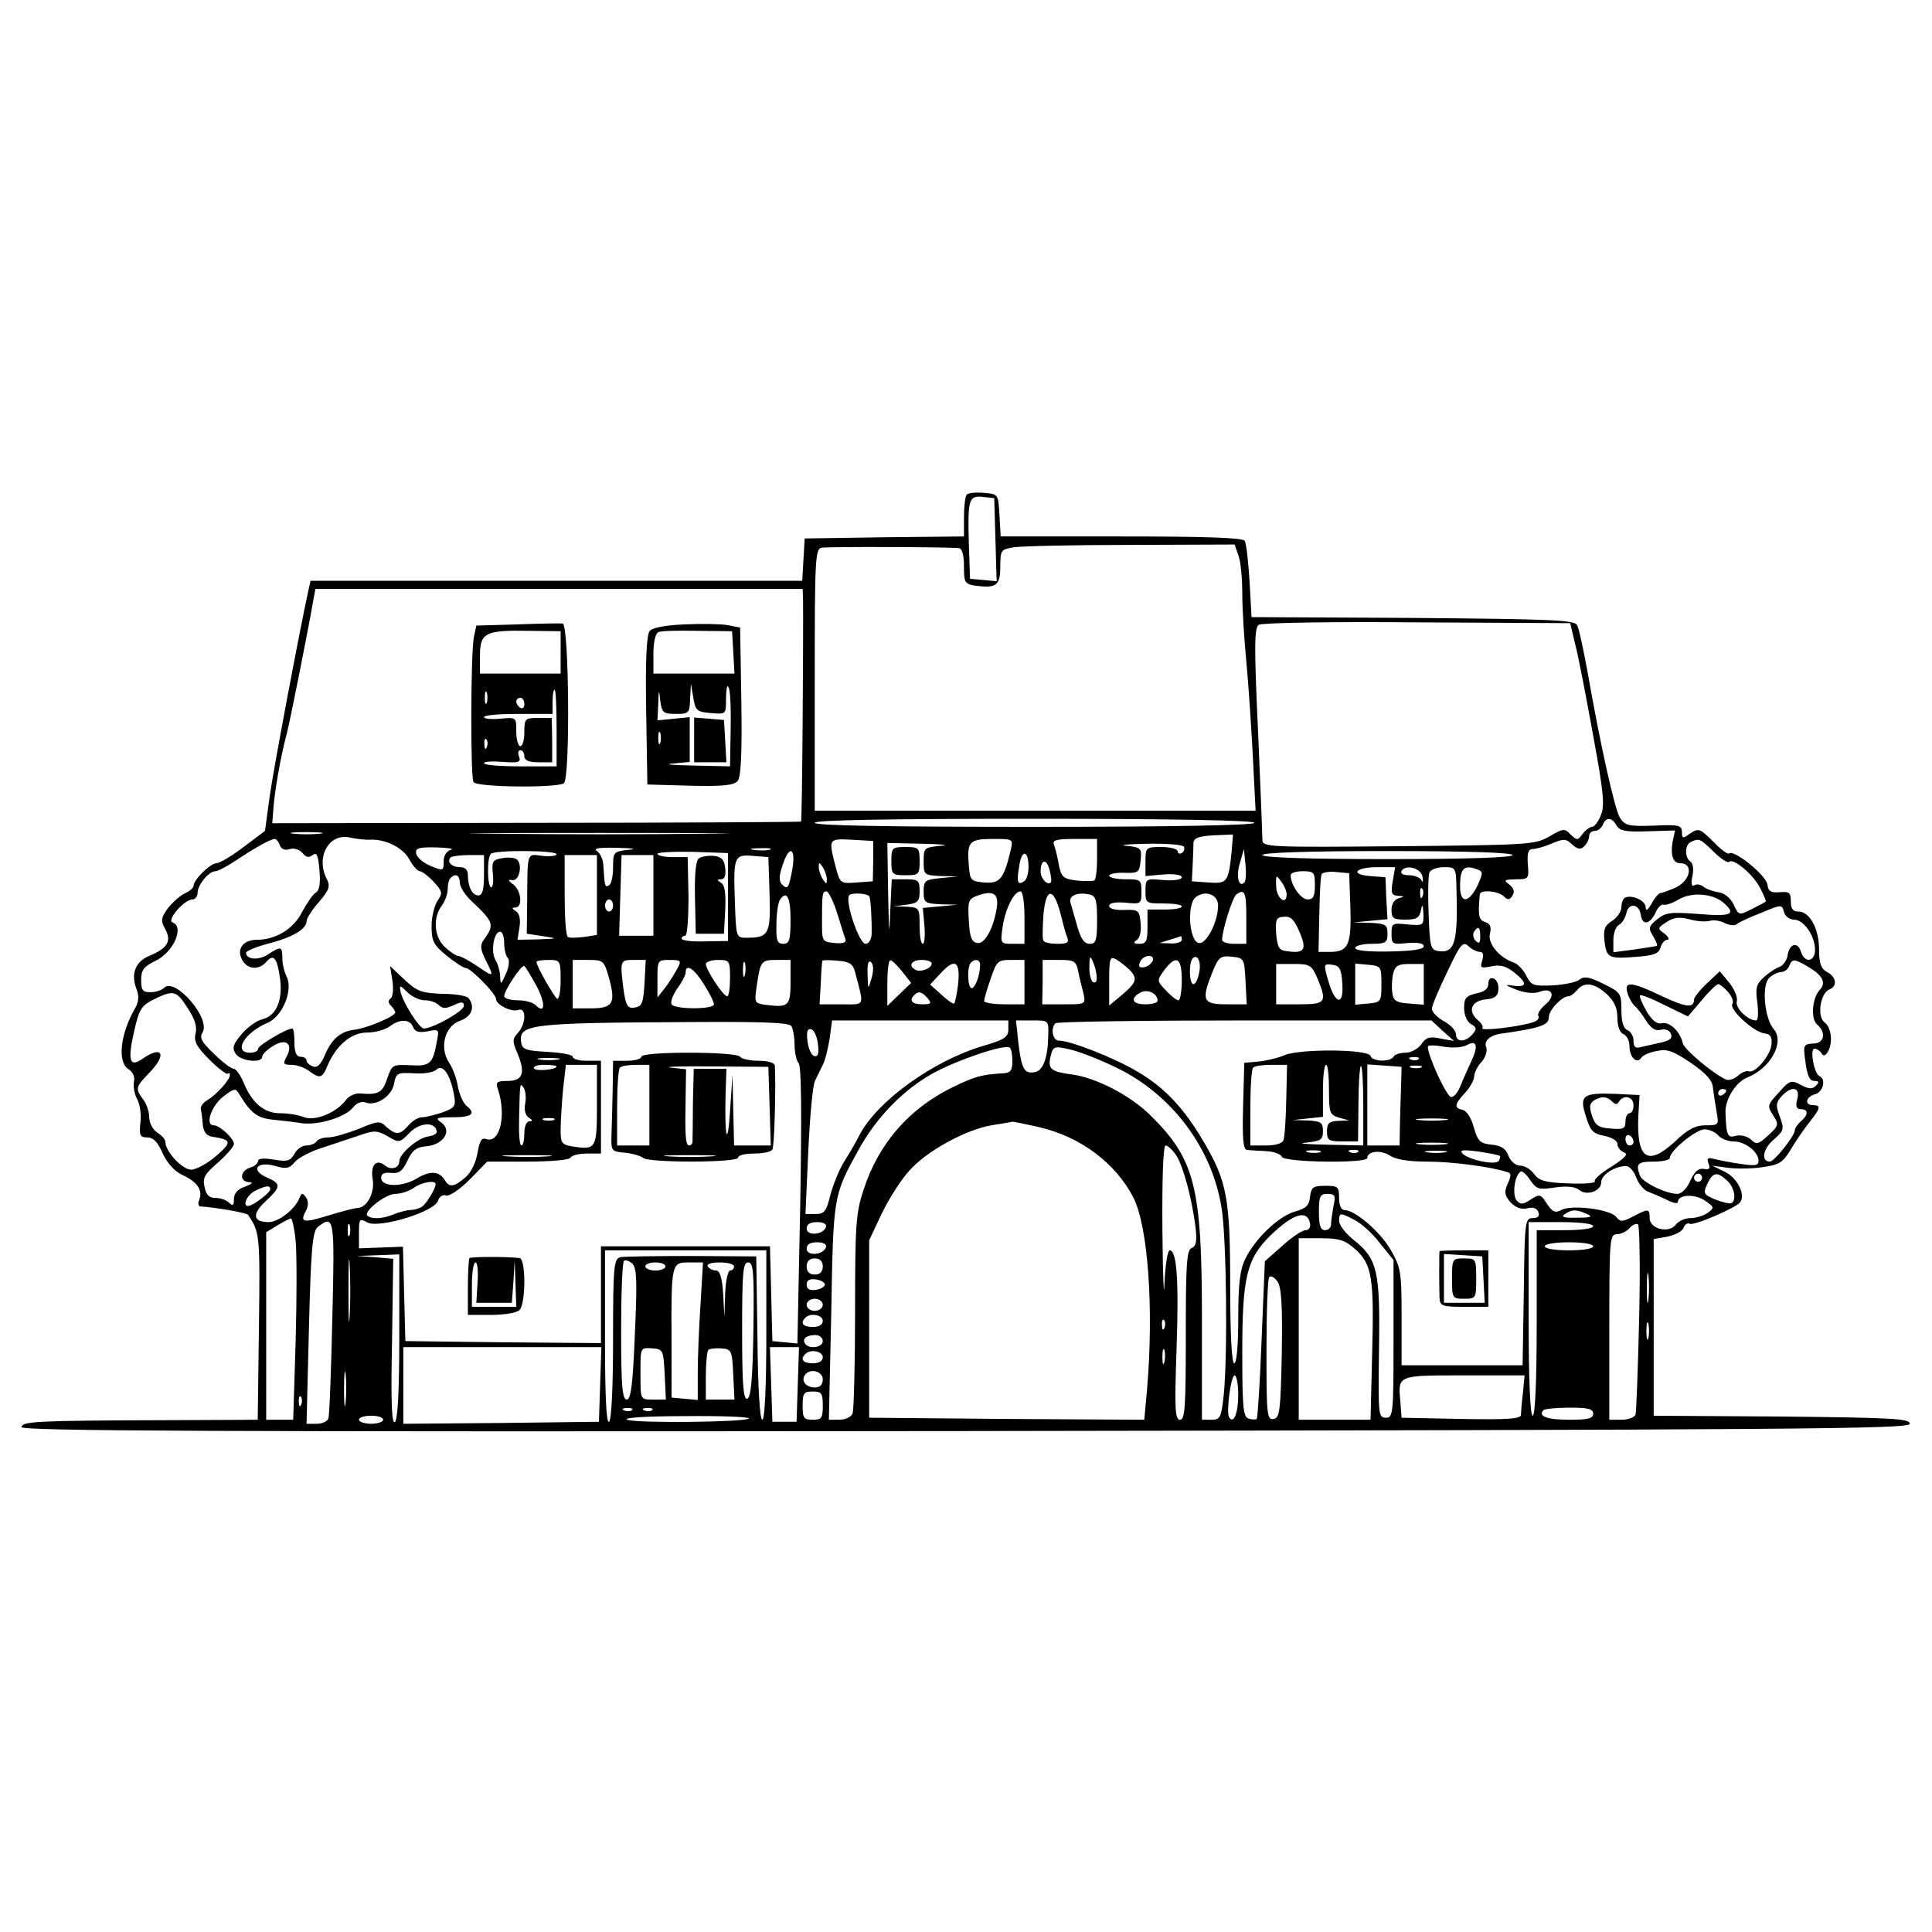 <?xml version="1.0" standalone="no"?>
<!DOCTYPE svg PUBLIC "-//W3C//DTD SVG 20010904//EN"
 "http://www.w3.org/TR/2001/REC-SVG-20010904/DTD/svg10.dtd">
<svg version="1.0" xmlns="http://www.w3.org/2000/svg"
 width="479pt" height="479pt" viewBox="0 0 479 479"
 preserveAspectRatio="xMidYMid meet">

<g transform="translate(0,479) scale(0.1,-0.1)"
fill="#000000" stroke="none">
<path d="M2397 3564 c-4 -4 -7 -29 -7 -55 l0 -49 -197 -2 -198 -3 -3 -52 -3
-53 -609 0 -610 0 -5 -22 c-22 -100 -86 -440 -96 -510 l-12 -88 -53 -40 c-29
-22 -59 -40 -67 -40 -15 0 -57 -41 -57 -56 0 -5 -10 -14 -22 -19 -12 -6 -30
-22 -42 -37 -17 -24 -18 -31 -6 -52 16 -30 5 -47 -40 -66 -34 -14 -46 -44 -32
-81 7 -17 6 -31 -1 -45 -39 -66 -47 -138 -18 -155 11 -8 16 -19 13 -31 -2 -11
1 -30 8 -43 7 -13 11 -39 8 -59 -3 -31 -1 -36 17 -36 15 0 26 -11 38 -39 12
-25 29 -45 51 -55 36 -17 49 -37 40 -61 -4 -8 -2 -15 2 -16 44 -3 115 -16 119
-21 29 -43 30 -48 27 -277 l-3 -231 -217 -1 c-337 -1 -365 -3 -369 -17 -4 -10
456 -12 2339 -10 2075 3 2343 5 2343 18 0 13 -43 15 -317 18 l-318 2 0 219 0
219 34 6 c19 4 37 13 40 22 3 8 10 13 15 10 10 -6 117 40 126 54 13 20 -9 61
-39 75 l-31 15 37 -5 c21 -3 59 -3 86 1 44 6 52 11 73 46 13 22 34 52 47 68
26 33 27 40 7 40 -22 0 -18 21 5 27 20 5 28 38 11 45 -13 5 -25 68 -12 68 5 0
13 -5 17 -11 4 -8 9 -7 15 2 14 22 10 61 -7 74 -20 14 -11 73 12 82 20 8 17
31 -6 43 -15 8 -20 21 -20 56 0 51 -23 94 -51 94 -14 0 -19 7 -19 25 0 22 -4
25 -27 23 -22 -2 -29 2 -31 19 -3 23 -84 88 -95 77 -3 -3 -21 10 -40 30 -32
32 -36 33 -56 20 -19 -14 -21 -13 -21 3 0 17 -8 19 -70 16 -63 -2 -71 0 -84
20 -13 22 -49 183 -81 367 -10 52 -20 102 -25 110 -6 13 -63 15 -407 18 l-400
2 -5 89 c-3 49 -8 94 -12 100 -5 8 -96 11 -306 11 l-299 0 -3 53 c-3 52 -3 52
-38 55 -20 2 -39 0 -43 -4z m71 -112 l3 -103 -33 3 -33 3 -3 89 c-3 108 0 118
35 114 l28 -3 3 -103z m-90 -21 c7 -1 12 -17 12 -45 0 -40 2 -44 28 -48 52 -7
62 0 62 47 0 41 2 43 33 48 17 3 148 6 290 6 l258 1 9 -26 c6 -14 10 -58 10
-97 0 -40 5 -115 10 -167 5 -52 12 -157 16 -232 l7 -138 -547 0 -546 0 0 324
c0 298 1 325 17 328 15 3 308 2 341 -1z m-387 -128 c1 -75 -2 -547 -5 -550 -1
-1 -297 -3 -656 -3 l-655 -1 3 38 c3 42 18 129 33 184 8 31 51 246 66 332 l5
27 604 0 604 0 1 -27z m1915 -113 c8 -30 27 -131 44 -224 26 -141 29 -174 19
-197 -6 -16 -16 -29 -22 -29 -5 0 -16 -8 -23 -17 -12 -17 -14 -17 -30 -2 -15
16 -19 15 -53 -5 -35 -20 -49 -21 -373 -24 -320 -3 -338 -2 -338 15 0 10 -5
132 -11 272 -10 213 -9 255 2 262 8 5 185 8 393 6 l379 -2 13 -55z m-796 -440
c0 -6 -200 -10 -545 -10 -362 0 -545 3 -545 10 0 7 184 10 545 10 345 0 545
-4 545 -10z m898 -7 c8 -13 23 -16 77 -14 l68 2 -6 -27 c-6 -34 1 -54 18 -54
36 0 26 -46 -14 -62 -14 -6 -30 -12 -34 -12 -5 -1 -15 -12 -22 -26 -10 -17
-14 -20 -15 -9 0 17 -36 32 -52 23 -4 -3 -8 -13 -8 -23 0 -10 -10 -26 -23 -34
-19 -12 -22 -22 -19 -50 5 -42 10 -45 81 -39 42 3 54 8 58 23 3 10 10 19 17
19 6 0 3 7 -7 15 -18 13 -18 14 5 29 18 12 32 13 56 7 17 -5 40 -7 51 -4 10 3
28 0 38 -6 11 -5 24 -7 29 -2 5 4 32 17 61 28 50 21 51 21 56 2 3 -11 14 -19
25 -19 24 0 52 -40 52 -75 0 -30 -26 -34 -35 -4 -8 25 -29 20 -33 -10 -2 -12
-11 -25 -20 -28 -9 -3 -27 -15 -39 -26 -19 -17 -21 -27 -16 -63 3 -24 2 -44
-3 -44 -21 0 -52 31 -48 47 3 10 -6 31 -19 47 l-23 28 -32 -30 c-18 -17 -32
-35 -32 -40 0 -22 -19 -20 -79 8 -77 37 -95 38 -86 8 4 -13 12 -27 19 -33 6
-5 19 -22 28 -37 12 -18 23 -25 36 -21 12 3 22 -2 25 -11 4 -10 -3 -16 -26
-21 -18 -4 -40 -9 -49 -11 -13 -4 -18 0 -18 16 0 11 -7 23 -15 26 -10 4 -15
20 -15 49 0 42 -2 45 -45 66 -34 17 -47 19 -58 11 -7 -7 -37 -13 -66 -15 -49
-2 -54 -1 -67 24 -7 15 -22 30 -32 33 -35 12 -64 47 -58 71 4 17 1 25 -12 29
-16 5 -18 17 -13 69 2 12 46 8 59 -5 10 -10 15 -10 22 2 6 9 3 18 -8 27 -15
11 -13 12 16 13 32 0 33 1 30 37 -2 28 1 38 12 38 8 0 30 6 48 14 29 12 35 12
50 -3 14 -12 21 -13 30 -4 7 7 12 18 12 25 0 7 6 13 14 13 8 0 16 7 20 15 7
20 23 19 34 -2z m-3215 -20 c-18 -2 -48 -2 -65 0 -18 2 -4 4 32 4 36 0 50 -2
33 -4z m955 0 c-141 -2 -375 -2 -520 0 -145 1 -29 2 257 2 286 0 404 -1 263
-2z m-833 -15 c40 3 85 -20 100 -49 9 -16 20 -29 26 -29 5 0 21 -12 34 -26 22
-24 23 -28 10 -47 -8 -12 -15 -40 -15 -63 0 -37 5 -47 37 -73 21 -17 42 -31
48 -31 12 0 75 -64 75 -77 0 -14 38 -33 55 -27 20 8 20 -34 -1 -57 -14 -15
-14 -21 0 -53 19 -47 12 -66 -26 -66 -27 0 -30 -3 -23 -22 21 -65 4 -134 -30
-122 -11 4 -16 -5 -21 -34 -4 -24 -16 -49 -30 -61 -28 -24 -40 -26 -51 -7 -14
23 -37 24 -70 4 -37 -22 -88 -21 -88 2 0 10 8 14 25 12 20 -2 28 5 40 30 12
26 22 34 47 36 43 4 65 39 37 59 -16 11 -12 13 29 13 48 0 58 9 33 29 -8 7
-17 28 -21 48 -3 20 -13 46 -22 59 -24 37 -10 90 27 103 29 10 39 34 22 56 -4
6 -33 11 -65 11 -52 2 -63 6 -94 35 l-36 34 6 -37 c3 -21 1 -40 -5 -44 -6 -4
-6 -10 1 -17 6 -6 11 -14 11 -17 0 -10 -70 -39 -101 -43 -35 -4 -57 -23 -74
-64 -10 -23 -19 -31 -29 -27 -9 3 -16 10 -16 15 0 5 -7 9 -15 9 -10 0 -15 11
-15 35 0 19 -2 35 -5 35 -15 0 -85 -42 -85 -50 0 -6 -9 -10 -20 -10 -43 0 -14
50 43 74 38 16 65 83 47 116 -5 10 -10 30 -10 44 0 30 -3 31 -35 10 -24 -16
-55 -13 -55 4 0 4 24 14 53 22 60 15 97 36 97 56 0 7 14 29 31 48 25 29 28 39
20 55 -30 56 5 118 59 104 14 -3 34 -5 45 -5z m2139 -25 c-8 -81 -11 -84 -57
-81 l-42 3 2 40 c1 22 2 47 2 56 1 11 13 16 50 18 l48 2 -3 -38z m-2360 11 c4
-10 13 -13 25 -9 10 3 24 -1 31 -10 9 -11 16 -12 25 -5 10 8 14 0 17 -37 3
-33 0 -51 -9 -56 -7 -4 -22 -26 -34 -48 -21 -42 -65 -69 -112 -69 -34 0 -51
-23 -37 -49 13 -25 42 -27 60 -6 18 21 27 11 34 -39 8 -54 -8 -94 -43 -103
-14 -3 -38 -20 -52 -37 -21 -25 -24 -34 -15 -48 11 -19 66 -25 66 -8 0 5 11
17 26 26 32 21 52 7 35 -25 -10 -19 -9 -21 12 -21 13 0 32 -7 43 -15 27 -20
33 -19 46 13 22 51 59 82 98 82 20 0 45 7 56 15 25 19 50 19 58 -1 5 -12 14
-15 36 -11 29 6 29 5 23 -26 -10 -55 -17 -61 -66 -58 -44 2 -45 1 -57 -33 -11
-35 -22 -41 -67 -37 -12 1 -28 -6 -35 -16 -24 -32 -76 -53 -104 -43 -14 6 -41
10 -60 10 -39 0 -69 25 -90 76 -8 19 -19 34 -24 34 -6 0 -28 16 -49 37 -31 29
-37 40 -29 53 22 34 -68 138 -95 111 -6 -6 -21 -11 -34 -11 -19 0 -23 5 -23
30 0 25 6 33 34 47 46 21 74 85 44 96 -16 5 29 57 49 57 7 0 13 8 13 17 0 19
28 53 44 53 6 0 29 12 50 26 43 29 87 54 97 54 4 0 10 -7 13 -16z m1471 -39
l-1 -50 -41 -3 c-40 -3 -40 -3 -52 42 -17 67 -17 67 42 64 l52 -3 0 -50z m341
28 c-17 -72 -27 -84 -65 -81 -34 3 -36 5 -39 42 -5 59 1 66 59 66 51 0 51 0
45 -27z m214 -22 c0 -28 -3 -52 -7 -54 -5 -2 -24 -2 -45 0 -32 4 -37 9 -43 40
-3 19 -9 41 -12 49 -4 11 6 14 51 14 l56 0 0 -49z m1528 18 c18 -18 35 -29 39
-26 10 11 61 -32 77 -65 9 -17 15 -32 14 -33 -2 -2 -17 -10 -35 -19 -32 -16
-32 -16 -45 12 -8 16 -23 28 -38 30 -14 2 -30 8 -37 14 -7 5 -17 7 -22 3 -7
-4 -9 4 -5 23 4 17 1 32 -5 36 -15 10 -14 43 2 49 20 9 22 8 55 -24z m-1915
14 c-42 -4 -43 -5 -43 -39 0 -33 1 -34 43 -36 l42 -1 -42 -4 c-40 -4 -43 -6
-43 -34 0 -27 3 -29 43 -31 l42 -1 -43 -4 -44 -4 4 -45 c2 -24 0 -44 -4 -44
-5 0 -8 20 -8 45 0 44 -1 45 -32 47 l-33 1 33 4 c28 4 32 8 32 34 0 26 -3 29
-35 29 l-34 0 -4 -82 c-2 -64 -3 -54 -5 45 l-2 127 88 -2 c48 -1 68 -3 45 -5z
m602 -2 c3 -5 1 -12 -5 -16 -5 -3 -10 -1 -10 4 0 6 -18 11 -40 11 -39 0 -40
-1 -40 -36 l0 -36 45 4 c26 2 45 -1 45 -7 0 -6 -19 -9 -45 -7 -44 4 -45 4 -45
-27 0 -30 1 -31 45 -31 25 0 45 -3 45 -7 0 -5 -19 -8 -42 -8 l-43 0 0 -43 c0
-35 -3 -42 -20 -42 -15 0 -16 3 -7 9 8 5 12 22 10 42 -3 32 -5 34 -40 33 -23
-1 -38 3 -38 10 0 7 14 10 40 8 39 -4 40 -3 40 27 0 30 -2 31 -40 31 -22 0
-40 4 -40 9 0 4 17 8 38 7 35 -1 37 1 40 31 3 30 1 32 -35 36 -21 2 1 4 49 5
48 1 89 -2 93 -7z m-1817 -8 c-11 -3 -18 -14 -18 -29 0 -23 -1 -24 -32 -11
-18 7 -34 21 -36 30 -3 14 5 17 50 16 29 -1 45 -3 36 -6z m440 0 c-37 -4 -38
-6 -38 -43 0 -21 -4 -42 -10 -45 -10 -6 -11 -3 -14 48 0 15 -8 32 -16 37 -10
7 6 9 50 8 41 -1 51 -3 28 -5z m350 0 c-10 -2 -28 -2 -40 0 -13 2 -5 4 17 4
22 1 32 -1 23 -4z m-528 -11 c0 -4 -16 -6 -35 -4 -40 5 -37 13 -38 -118 l-1
-75 40 -6 c38 -6 38 -6 -12 -8 l-51 -1 5 31 c3 20 0 34 -9 40 -10 6 -11 9 -1
9 18 0 15 41 -5 57 -14 10 -14 13 -3 11 18 -4 27 42 10 52 -6 4 -23 5 -37 2
-22 -4 -24 -9 -21 -38 2 -19 0 -34 -4 -34 -10 0 -11 74 -1 83 9 10 163 9 163
-1z m425 -106 l0 -109 -58 -1 c-31 -1 -57 2 -57 7 0 4 4 7 9 7 5 0 8 44 8 98
l-2 97 -38 0 c-20 0 -37 4 -37 8 0 4 39 6 88 5 l87 -3 0 -109z m160 72 c-9
-50 -12 -55 -26 -41 -8 8 -8 21 1 47 16 51 33 46 25 -6z m585 2 c0 -16 -5 -32
-11 -35 -16 -11 -19 -2 -12 38 6 42 23 40 23 -3z m535 -38 c-14 -14 -21 16
-11 48 l10 35 4 -39 c2 -21 1 -41 -3 -44z m665 68 c0 -6 -110 -10 -310 -10
-200 0 -310 4 -310 10 0 6 110 10 310 10 200 0 310 -4 310 -10z m-2550 -50 c0
-36 -4 -50 -14 -50 -15 0 -26 21 -26 51 0 12 -7 19 -19 19 -21 0 -34 13 -24
24 3 3 24 6 45 6 l38 0 0 -50z m280 -49 l0 -99 -32 -5 c-18 -2 -36 -3 -40 0
-5 2 -8 49 -8 104 l0 99 40 0 40 0 0 -99z m140 -1 l0 -100 -42 0 -43 0 3 100
3 100 40 0 39 0 0 -100z m288 3 c3 -100 -2 -108 -58 -108 -25 0 -25 2 -28 89
-4 113 -2 118 45 114 l38 -3 3 -92z m697 29 c-8 -8 -25 10 -25 27 0 30 14 34
22 5 4 -16 6 -30 3 -32z m-555 8 c0 -13 -1 -13 -10 0 -5 8 -10 22 -10 30 0 13
1 13 10 0 5 -8 10 -22 10 -30z m1403 -5 c-5 -29 -3 -35 13 -36 17 -1 17 -2 2
-6 -11 -3 -18 -14 -18 -29 0 -21 5 -24 34 -24 28 0 35 4 39 23 3 17 5 15 6 -8
1 -30 0 -30 -39 -27 -38 4 -40 3 -40 -23 0 -26 2 -27 40 -23 26 2 40 -1 40 -8
0 -8 -29 -12 -85 -13 -53 -1 -85 2 -85 9 0 5 18 10 40 10 36 0 40 3 40 25 0
22 -4 25 -42 27 l-43 1 42 4 43 4 -3 52 -2 52 -38 3 c-51 4 -37 22 18 22 l44
0 -6 -35z m74 10 c2 -11 0 -14 -3 -7 -3 6 -17 12 -30 12 -15 0 -23 4 -19 11
11 17 50 6 52 -16z m84 -27 c4 -135 -4 -162 -45 -156 -19 3 -21 10 -24 92 -2
49 -1 95 2 103 3 7 19 13 36 13 29 0 30 -1 31 -52z m53 46 c13 -5 13 -9 -1
-40 -22 -44 -43 -45 -43 -1 0 45 10 54 44 41z m-404 -39 c0 -27 -4 -35 -18
-35 -17 0 -42 36 -42 60 0 6 14 10 30 10 28 0 30 -3 30 -35z m88 -53 c3 -94
-5 -112 -50 -112 l-29 0 2 93 c1 50 3 96 6 100 3 4 19 7 36 5 l32 -3 3 -83z
m-2208 60 c0 -10 12 -30 28 -45 57 -54 59 -59 31 -98 -9 -12 -8 -23 5 -49 22
-44 21 -44 -21 -15 -21 14 -42 25 -47 25 -5 0 -20 10 -33 22 -27 25 -30 73 -8
102 8 11 15 29 15 41 0 12 3 25 7 28 12 13 23 7 23 -11z m2050 -29 c0 -29 -25
-11 -26 19 -1 29 0 30 12 13 8 -10 14 -25 14 -32z m337 -5 c-3 -8 -6 -5 -6 6
-1 11 2 17 5 13 3 -3 4 -12 1 -19z m-1452 -40 c9 -29 18 -59 21 -66 3 -9 -5
-12 -27 -10 -31 3 -31 4 -31 53 0 70 1 75 11 75 5 0 17 -24 26 -52z m80 40 c4
-4 7 -65 6 -95 -1 -13 -7 -23 -15 -23 -16 0 -51 104 -41 120 5 7 42 6 50 -2z
m317 -24 c-7 -52 -30 -96 -49 -92 -14 2 -19 15 -21 56 -3 47 -1 53 20 61 39
14 53 7 50 -25z m68 -29 l0 -65 -30 0 c-30 0 -30 1 -24 43 7 45 28 87 44 87 6
0 10 -29 10 -65z m89 11 c6 -24 13 -51 17 -60 5 -13 0 -16 -24 -16 -17 0 -33
3 -35 8 -3 4 -2 33 0 64 6 68 25 69 42 4z m91 -17 c0 -51 -3 -59 -18 -59 -14
0 -22 12 -31 43 -7 23 -14 50 -17 59 -5 18 18 27 49 20 14 -4 17 -15 17 -63z
m300 36 c0 -40 -29 -97 -48 -93 -24 5 -30 97 -7 114 24 18 55 6 55 -21z m70
-30 l0 -65 -30 0 c-16 0 -30 4 -30 10 0 23 26 106 35 112 21 16 25 6 25 -57z
m1183 37 c33 -29 20 -35 -62 -28 -69 5 -81 4 -102 -13 -21 -17 -23 -22 -11
-41 7 -12 12 -23 10 -25 -2 -1 -27 -5 -55 -9 l-53 -7 0 30 c0 17 6 34 14 38 8
4 15 17 18 28 5 28 32 25 36 -3 4 -28 23 -24 37 6 5 12 14 21 20 19 5 -2 22 4
37 13 32 19 84 15 111 -8z m-2313 -42 c0 -51 -3 -60 -18 -60 -15 0 -18 8 -17
48 0 26 4 53 8 60 17 26 27 9 27 -48z m-440 35 c0 -8 -4 -15 -10 -15 -5 0 -10
7 -10 15 0 8 5 15 10 15 6 0 10 -7 10 -15z m1702 -66 c19 -44 12 -54 -33 -47
-18 2 -22 10 -25 43 -2 36 0 41 19 42 17 2 26 -7 39 -38z m448 -11 c0 -16 -3
-19 -11 -11 -6 6 -8 16 -5 22 11 17 16 13 16 -11z m-2420 -16 c0 -15 4 -32 9
-37 5 -6 3 -23 -5 -40 -12 -27 -13 -27 -14 -7 0 12 -5 31 -11 41 -13 20 -5 71
11 71 6 0 10 -13 10 -28z m1680 8 c0 -5 -12 -10 -27 -9 l-28 1 25 8 c14 4 26
8 28 9 1 1 2 -3 2 -9z m739 -30 c8 0 10 -7 6 -21 -6 -19 -4 -20 22 -15 22 5
36 1 56 -14 34 -27 34 -38 0 -34 -24 4 -23 2 7 -10 22 -8 43 -10 57 -5 32 12
41 -10 14 -32 -12 -10 -20 -23 -17 -28 4 -5 -3 -13 -15 -16 -35 -11 -128 -22
-124 -14 3 4 -2 12 -10 19 -27 22 -18 48 17 52 24 2 32 8 33 25 1 12 -4 24
-12 27 -8 3 -13 -2 -13 -13 0 -13 -10 -20 -30 -24 -25 -6 -30 -11 -30 -36 0
-18 7 -34 17 -40 14 -8 15 -12 4 -25 -17 -20 -41 -21 -41 -1 0 9 -13 24 -30
33 -16 9 -30 23 -30 31 0 7 17 48 38 91 33 70 39 77 53 64 8 -8 21 -14 28 -14z
m-950 -63 c1 -10 -3 -15 -9 -12 -5 3 -10 21 -9 38 0 27 2 29 9 12 5 -11 9 -28
9 -38z m84 16 c18 -21 15 -30 -30 -67 l-23 -19 0 62 c0 56 2 61 18 52 9 -5 25
-18 35 -28z m55 25 c-3 -7 -12 -14 -21 -16 -12 -2 -15 1 -11 12 7 19 38 22 32
4z m115 -30 c-3 -16 -9 -28 -14 -28 -11 0 -12 53 -2 64 12 12 22 -9 16 -36z
m115 -20 l3 -58 -51 0 c-58 0 -62 10 -34 80 15 37 20 41 48 38 30 -3 31 -4 34
-60z m-1698 1 c0 -27 -4 -48 -9 -45 -8 6 -51 81 -51 91 0 3 14 5 30 5 29 0 30
-1 30 -51z m120 6 c17 -62 10 -75 -45 -75 l-45 0 0 60 0 60 39 0 c37 0 39 -2
51 -45z m88 -12 c-3 -50 -6 -58 -24 -61 -18 -3 -22 4 -28 44 -9 72 -9 74 24
74 l31 0 -3 -57z m81 35 c-7 -13 -20 -34 -30 -47 l-19 -24 0 47 c0 45 1 46 30
46 29 0 30 -2 19 -22z m131 -23 c0 -25 -3 -45 -7 -45 -10 0 -53 66 -53 80 0 5
14 10 30 10 29 0 30 -2 30 -45z m37 8 c-3 -10 -5 -4 -5 12 0 17 2 24 5 18 2
-7 2 -21 0 -30z m113 -17 c0 -59 -5 -64 -56 -58 -34 4 -34 5 -28 46 9 63 11
66 49 66 l35 0 0 -54z m160 24 c23 -88 26 -80 -34 -80 l-54 0 3 53 c1 28 3 53
4 55 0 2 18 2 38 0 29 -2 38 -8 43 -28z m41 -15 c-9 -30 -9 -30 -10 10 -1 25
2 36 9 29 6 -6 6 -21 1 -39z m76 16 l22 -28 -29 -28 -30 -29 0 57 c0 31 3 57
8 56 4 0 17 -13 29 -28z m73 20 c0 -12 -29 -23 -41 -15 -18 10 -9 24 16 24 14
0 25 -4 25 -9z m65 -55 c-3 -22 -7 -41 -9 -44 -3 -2 -17 8 -32 22 l-28 25 29
31 c34 36 47 25 40 -34z m55 52 c0 -25 -12 -58 -21 -58 -10 0 -12 53 -2 63 10
11 23 8 23 -5z m110 -43 l0 -55 -50 0 c-27 0 -50 4 -50 8 0 5 7 29 16 55 15
44 18 47 50 47 l34 0 0 -55z m133 28 c3 -16 9 -40 13 -55 6 -28 6 -28 -48 -28
l-54 0 1 55 0 55 41 0 c37 0 42 -3 47 -27z m257 -23 c0 -27 -4 -50 -8 -50 -5
0 -19 11 -31 24 -23 24 -23 25 -5 50 30 40 44 33 44 -24z m1558 30 c32 -20 40
-38 23 -55 -18 -20 -22 -71 -6 -85 22 -18 19 -45 -6 -47 -29 -2 -29 -2 -22
-51 4 -29 10 -42 21 -42 12 0 13 -3 4 -12 -9 -9 -18 -8 -37 2 -24 13 -28 12
-55 -19 -28 -30 -29 -33 -14 -56 15 -23 14 -26 -12 -50 -24 -22 -29 -24 -43
-10 -9 8 -26 12 -37 9 -21 -6 -24 0 -26 58 -1 33 26 76 55 87 57 23 92 87 65
119 -23 26 -31 108 -12 127 8 8 22 15 30 15 8 0 17 7 20 15 8 19 12 19 52 -5z
m-3158 -44 c23 -44 22 -72 -2 -48 -7 7 -27 12 -45 12 -18 0 -33 5 -33 10 0 14
43 79 50 75 3 -2 16 -24 30 -49z m1936 19 c25 -60 21 -65 -44 -65 l-58 0 0 50
0 50 44 0 c40 0 44 -3 58 -35z m62 -14 c4 -56 -18 -52 -35 8 -12 41 -11 42 10
39 18 -2 23 -10 25 -47z m97 -1 c0 -43 -1 -45 -32 -48 l-33 -3 0 51 0 51 33
-3 c31 -3 32 -5 32 -48z m105 -1 l0 -50 -37 3 c-31 2 -39 7 -41 27 -2 12 -1
34 2 47 5 20 13 24 41 24 l35 0 0 -51z m-1785 1 c14 -22 25 -44 25 -50 0 -13
-97 -13 -105 0 -3 6 3 23 14 39 12 16 21 34 21 40 0 23 21 10 45 -29z m-692
-40 c13 0 28 -5 35 -12 9 -9 18 -9 37 0 20 9 25 9 25 -2 0 -13 -77 -56 -99
-56 -12 0 -54 68 -58 92 -3 16 -1 16 17 -2 11 -11 30 -20 43 -20z m2931 15
c18 -17 26 -34 26 -58 0 -22 6 -37 15 -41 8 -3 15 -16 15 -30 0 -27 18 -45 29
-29 3 6 20 14 38 17 26 6 40 1 85 -29 39 -27 54 -44 55 -63 2 -15 6 -42 9 -59
6 -32 5 -33 -27 -33 -26 0 -45 -10 -77 -41 -68 -62 -95 -42 -90 66 l3 50 -60
3 c-81 3 -90 -4 -73 -56 11 -36 18 -43 45 -48 19 -4 33 -12 33 -20 0 -8 7 -17
16 -21 12 -4 4 -13 -30 -35 -26 -16 -45 -32 -42 -37 3 -4 -26 -7 -66 -5 -58 2
-73 7 -85 24 -8 11 -23 20 -34 20 -11 0 -23 10 -29 24 -6 18 -18 26 -42 28
-28 3 -34 8 -44 43 -6 23 -18 41 -27 43 -23 5 -21 14 5 42 12 13 23 32 23 42
1 10 9 26 19 36 9 11 14 26 11 35 -7 15 8 30 35 34 99 14 120 21 120 41 0 18
33 52 49 52 5 0 14 7 21 15 18 22 43 18 74 -10z m300 6 c10 -11 15 -25 11 -30
-8 -14 52 -69 79 -73 16 -2 20 -9 18 -28 -3 -28 -41 -72 -56 -66 -6 2 -19 -3
-28 -12 -10 -8 -23 -12 -30 -8 -35 17 -103 75 -106 90 -6 28 -33 54 -52 49
-12 -3 -24 7 -38 30 -11 20 -18 37 -16 39 2 3 30 -8 61 -24 l58 -28 34 40 c18
22 37 40 41 40 4 0 15 -9 24 -19z m-1414 -22 c0 -5 -13 -9 -30 -9 -33 0 -39
14 -13 29 18 10 43 -2 43 -20z m-2405 -18 c18 -27 24 -46 20 -63 -5 -19 2 -33
34 -65 22 -22 43 -38 46 -35 3 3 5 1 5 -4 -1 -12 -32 -47 -55 -61 -11 -6 -19
-17 -17 -24 2 -8 4 -25 5 -39 2 -16 9 -26 22 -28 50 -8 51 -13 11 -48 -22 -19
-50 -34 -62 -34 -22 0 -64 45 -64 69 0 6 -9 16 -20 23 -11 7 -20 24 -20 38 0
14 -7 34 -15 44 -20 27 -19 31 15 66 45 46 33 70 -18 34 -31 -21 -36 -3 -19
71 12 53 18 62 48 77 49 24 56 23 84 -21z m1835 24 c11 -13 8 -15 -14 -15 -25
0 -33 10 -19 23 10 11 19 8 33 -8z m-338 -69 c4 -6 8 -27 8 -46 0 -20 5 -41
10 -46 7 -7 8 -125 4 -353 l-7 -342 -31 3 -31 3 -3 118 -3 117 -209 0 -210 0
0 -120 0 -120 -242 2 -243 3 -3 117 -3 117 -54 -2 -55 -2 0 38 c0 35 1 37 21
26 29 -15 166 26 175 54 3 10 12 16 20 13 7 -3 33 14 58 39 l44 45 101 0 c56
0 103 4 106 10 3 6 22 10 41 10 l34 0 0 115 0 115 -35 0 c-19 0 -35 4 -35 10
0 5 -28 10 -62 12 -55 3 -63 6 -66 24 -6 45 22 48 423 50 170 1 242 -1 247
-10z m538 -8 c0 -19 -10 -26 -62 -41 -125 -37 -265 -138 -308 -223 -8 -16 -25
-45 -37 -64 -12 -19 -27 -56 -34 -82 -10 -41 -15 -48 -37 -48 l-25 0 7 156 c4
86 11 165 17 175 5 11 14 28 19 39 6 11 13 41 17 65 l6 45 218 0 219 0 0 -22z
m99 -15 c-1 -57 -13 -87 -33 -91 -26 -5 -33 6 -41 71 l-6 57 40 0 c41 0 41 0
40 -37z m978 11 l28 -25 -33 6 c-27 6 -37 3 -48 -14 -9 -12 -26 -21 -39 -21
-13 0 -27 -4 -30 -10 -9 -14 -53 -12 -57 2 -6 17 -174 18 -213 2 -16 -7 -46
-14 -65 -16 l-35 -3 -3 -107 c-2 -82 0 -108 10 -109 7 -1 28 -2 47 -3 19 -1
36 -7 39 -14 4 -14 212 -17 212 -3 0 17 33 21 56 6 15 -10 47 -15 92 -15 59 0
156 -12 199 -26 10 -2 10 -9 1 -29 -9 -21 -8 -28 7 -46 13 -13 26 -18 41 -15
14 4 24 1 28 -9 4 -10 -1 -15 -14 -15 -19 0 -20 -9 -22 -182 l-3 -183 -150 0
-150 0 0 120 c0 113 -2 123 -28 168 -27 45 -88 97 -114 97 -8 0 -13 12 -13 30
0 28 -3 30 -34 30 -30 0 -35 -3 -38 -27 -2 -22 -10 -29 -38 -37 -41 -12 -99
-68 -123 -118 -13 -27 -17 -63 -17 -147 0 -67 -4 -111 -10 -111 -6 0 -10 71
-10 193 0 216 -8 258 -65 355 -49 84 -97 135 -163 174 -58 35 -168 78 -197 78
-15 0 -21 31 -8 43 3 4 215 7 469 7 l463 0 28 -26z m-1549 -33 c3 -24 0 -32
-10 -29 -7 3 -14 19 -16 37 -3 24 0 32 10 29 7 -3 14 -19 16 -37z m1619 -44
c-8 -18 -20 -44 -26 -59 -6 -16 -16 -28 -23 -28 -11 0 -58 102 -58 125 0 4 18
4 39 0 22 -4 48 -2 58 4 25 14 29 -3 10 -42z m-1137 2 c0 -23 -5 -29 -22 -30
-55 -3 -72 -8 -131 -37 -105 -53 -179 -138 -216 -252 -19 -57 -21 -87 -21
-301 0 -130 -3 -244 -6 -253 -3 -9 -18 -16 -33 -16 l-26 0 6 267 c5 288 5 289
67 401 44 81 112 151 187 192 61 33 174 71 188 63 4 -2 7 -17 7 -34z m260 -17
c137 -67 236 -200 259 -349 12 -78 15 -363 5 -462 -6 -56 -9 -61 -30 -61 l-24
0 0 248 c0 330 -17 398 -129 508 -50 49 -134 92 -193 100 -53 7 -61 14 -53 46
6 24 9 25 48 16 23 -5 76 -26 117 -46z m-1387 21 c-13 -2 -33 -2 -45 0 -13 2
-3 4 22 4 25 0 35 -2 23 -4z m2134 1 c-3 -3 -12 -4 -19 -1 -8 3 -5 6 6 6 11 1
17 -2 13 -5z m-2392 -85 c6 -32 4 -35 -28 -47 -18 -6 -41 -12 -50 -12 -10 0
-25 -9 -34 -20 -21 -24 -31 -25 -55 -4 -16 16 -21 15 -69 -5 -28 -11 -62 -21
-75 -21 -12 0 -26 -4 -29 -10 -3 -5 -15 -10 -25 -10 -11 0 -24 -9 -30 -21 -10
-17 -17 -20 -51 -14 -24 4 -39 3 -39 -3 0 -6 -9 -14 -20 -17 -25 -8 -27 -35
-2 -36 11 0 7 -4 -10 -11 -19 -6 -28 -17 -28 -31 0 -16 -3 -18 -12 -9 -7 7
-22 12 -34 12 -16 0 -23 8 -27 28 -5 22 1 32 34 60 21 19 39 39 39 46 0 13
-35 46 -50 46 -22 0 -7 46 22 70 30 23 32 23 42 6 28 -46 44 -58 82 -62 21 -2
55 -6 74 -9 42 -5 108 16 126 40 8 10 20 15 29 12 26 -11 66 14 72 46 5 27 9
28 49 26 24 -2 49 2 56 9 15 15 34 -11 43 -59z m255 67 c0 -8 -51 -13 -56 -5
-3 5 9 9 25 9 17 0 31 -2 31 -4z m100 -95 c0 -108 -2 -112 -57 -104 -31 5 -33
8 -33 43 0 20 3 65 6 99 l7 61 38 0 39 0 0 -99z m1709 12 c-1 -49 -4 -94 -7
-100 -2 -8 -21 -13 -43 -13 l-39 0 0 93 c0 52 3 97 7 100 3 4 24 7 45 7 l39 0
-2 -87z m106 25 c0 -58 2 -62 25 -69 l25 -7 -27 -1 c-23 -1 -28 -6 -28 -26 0
-22 4 -25 39 -25 l38 0 1 91 c0 50 3 93 6 96 3 4 6 -39 6 -95 l0 -102 -92 2
c-51 1 -74 3 -50 5 37 4 42 7 42 29 0 21 -5 24 -37 26 l-38 1 38 4 37 4 0 65
c0 35 3 64 8 64 4 0 7 -28 7 -62z m179 17 c-1 -22 -2 -66 -3 -97 l-1 -58 -40
0 -40 0 0 101 0 100 43 -3 42 -3 -1 -40z m49 38 c-7 -2 -19 -2 -25 0 -7 3 -2
5 12 5 14 0 19 -2 13 -5z m-2221 -90 c-3 -15 1 -29 9 -34 10 -6 10 -9 2 -9 -8
0 -13 -13 -13 -30 0 -16 -3 -30 -7 -30 -5 0 -7 30 -6 67 2 91 2 90 12 75 4 -7
6 -25 3 -39z m2978 33 c0 -3 -4 -8 -10 -11 -5 -3 -10 -1 -10 4 0 6 5 11 10 11
6 0 10 -2 10 -4z m176 -21 c-5 -18 -2 -25 9 -25 19 0 19 -14 0 -30 -8 -7 -15
-17 -15 -22 0 -14 -51 -78 -62 -78 -22 0 -18 31 9 54 26 23 27 26 16 57 -11
28 -10 35 4 51 25 27 47 23 39 -7z m-459 -6 c8 -8 13 -8 17 0 12 18 36 12 36
-9 0 -11 -4 -20 -10 -20 -5 0 -10 -9 -10 -21 0 -17 -5 -20 -37 -17 -30 2 -38
8 -46 32 -7 21 -6 30 4 37 19 12 33 11 46 -2z m-2624 -46 c-7 -2 -19 -2 -25 0
-7 3 -2 5 12 5 14 0 19 -2 13 -5z m2210 0 c-18 -2 -48 -2 -65 0 -18 2 -4 4 32
4 36 0 50 -2 33 -4z m-2500 -28 c1 -6 -9 -11 -23 -13 -25 -4 -70 -43 -70 -61
0 -17 -20 -23 -35 -11 -22 18 -37 2 -31 -34 6 -32 -14 -70 -37 -71 -7 0 -38
-8 -71 -18 -64 -20 -73 -18 -58 10 7 13 7 24 1 34 -9 12 -11 12 -16 0 -11 -29
-52 -61 -77 -61 -39 0 -42 20 -7 52 38 36 39 43 2 59 -42 19 -23 41 22 28 26
-8 35 -6 48 10 8 10 40 27 70 36 30 10 72 24 93 31 34 12 42 11 67 -3 28 -17
30 -17 55 9 26 26 63 27 67 3z m1495 10 c102 -24 188 -89 232 -174 36 -71 51
-272 34 -475 l-7 -76 -341 2 -341 3 0 220 0 220 31 66 c18 37 48 84 68 106 43
49 140 102 204 113 26 4 49 8 52 9 3 0 33 -6 68 -14z m1682 -20 c7 -8 24 -15
38 -15 29 0 62 -26 62 -48 0 -12 -9 -13 -42 -8 -24 3 -53 9 -66 12 -18 5 -21
3 -16 -11 5 -12 2 -16 -12 -13 -13 2 -23 -7 -33 -29 -8 -19 -22 -33 -32 -33
-28 0 -86 28 -93 45 -11 30 -6 35 34 35 22 0 40 4 40 9 0 18 65 71 86 71 12 0
27 -7 34 -15z m-210 -16 c0 -5 -4 -9 -10 -9 -5 0 -10 7 -10 16 0 8 5 12 10 9
6 -3 10 -10 10 -16z m-467 -6 c-18 -2 -48 -2 -65 0 -18 2 -4 4 32 4 36 0 50
-2 33 -4z m-667 -27 c18 -28 39 -107 48 -178 4 -35 2 -47 -9 -52 -13 -4 -15
-40 -15 -216 0 -176 -2 -210 -14 -210 -13 0 -14 26 -9 173 6 171 1 247 -17
247 -5 0 -11 -37 -13 -82 -1 -46 -4 13 -5 130 -1 133 2 212 8 212 5 0 17 -11
26 -24z m357 7 c-7 -2 -21 -2 -30 0 -10 3 -4 5 12 5 17 0 24 -2 18 -5z m94 1
c-3 -3 -12 -4 -19 -1 -8 3 -5 6 6 6 11 1 17 -2 13 -5z m216 -1 c-13 -2 -33 -2
-45 0 -13 2 -3 4 22 4 25 0 35 -2 23 -4z m136 -9 c1 -1 0 -7 -3 -12 -7 -12
-74 2 -90 18 -8 9 1 10 39 5 28 -4 52 -9 54 -11z m-2361 -1 c-26 -2 -71 -2
-100 0 -29 2 -8 3 47 3 55 0 79 -1 53 -3z m2699 -53 c6 -16 20 -32 30 -35 10
-4 30 -12 46 -20 15 -8 27 -10 27 -5 0 18 40 21 66 4 25 -17 25 -18 8 -31 -10
-7 -29 -13 -42 -13 -14 0 -30 -7 -37 -16 -17 -23 -65 -11 -65 16 0 24 -3 24
-41 4 -27 -14 -32 -14 -42 -1 -15 19 -111 31 -136 17 -15 -8 -22 -5 -36 16
-15 24 -18 24 -40 10 -19 -13 -25 -13 -35 -2 -11 14 -5 62 10 71 4 3 15 -7 24
-21 16 -23 21 -24 62 -18 29 4 49 2 59 -6 19 -16 55 -3 55 19 0 18 32 39 60
40 9 1 21 -12 27 -29z m163 0 c0 -5 -4 -10 -10 -10 -5 0 -10 5 -10 10 0 6 5
10 10 10 6 0 10 -4 10 -10z m62 -7 c18 -16 24 -48 11 -56 -5 -2 -22 2 -40 9
-29 12 -31 15 -20 39 14 29 24 31 49 8z m-3202 -9 c0 -11 -23 -49 -34 -56 -6
-4 -19 -8 -28 -8 -9 0 -29 -5 -45 -12 -26 -10 -52 -11 -62 -2 -11 10 45 54 69
54 14 0 35 7 46 15 19 14 54 20 54 9z m-410 -13 c0 -8 -43 -41 -55 -41 -15 0
-2 28 18 38 28 13 37 14 37 3z m2636 -42 c-3 -17 -6 -38 -6 -45 0 -8 -7 -14
-15 -14 -11 0 -15 12 -15 45 0 39 3 45 21 45 19 0 21 -4 15 -31z m629 -19 c15
-7 9 -9 -25 -9 -33 -1 -41 2 -30 9 18 12 28 12 55 0z m-687 -23 c2 -10 -3 -17
-11 -17 -8 0 -34 -17 -58 -39 l-43 -38 -8 -193 c-4 -106 -10 -195 -12 -198 -3
-2 -12 -2 -21 1 -13 5 -15 31 -15 165 0 186 11 231 70 289 56 54 91 65 98 30z
m111 8 c16 -8 44 -33 62 -57 l34 -42 0 -196 c0 -186 -1 -195 -19 -195 -19 0
-19 8 -17 171 3 194 -4 223 -63 270 -20 16 -36 37 -36 47 0 21 3 21 39 2z
m-2626 -51 c3 -31 3 -143 0 -250 l-6 -194 -34 0 -33 0 0 233 0 232 28 17 c15
9 30 17 33 17 3 1 9 -24 12 -55z m91 -191 c-3 -131 -7 -244 -10 -250 -2 -7
-15 -13 -29 -13 l-25 0 6 238 c5 199 9 239 22 250 41 32 42 23 36 -225z m43
205 c-3 -7 -5 -2 -5 12 0 14 2 19 5 13 2 -7 2 -19 0 -25z m1181 20 c-7 -20
-48 -23 -48 -4 0 11 9 16 26 16 16 0 24 -5 22 -12z m1902 2 c0 -6 -30 -10 -70
-10 l-70 0 0 -230 c0 -147 -4 -230 -10 -230 -6 0 -10 87 -10 240 l0 240 80 0
c47 0 80 -4 80 -10z m114 -228 c-3 -125 -7 -233 -9 -239 -2 -7 -18 -13 -35
-13 l-30 0 0 230 c0 218 1 230 19 230 10 0 24 7 31 15 7 8 16 12 21 10 4 -3 6
-108 3 -233z m-704 171 c42 -38 47 -71 42 -260 l-4 -163 -89 0 -89 0 0 225 0
225 55 0 c46 0 60 -5 85 -27z m-2493 -165 c-2 -35 -3 -7 -3 62 0 69 1 97 3 63
2 -35 2 -91 0 -125z m1181 170 c-7 -20 -48 -23 -48 -4 0 11 9 16 26 16 16 0
24 -5 22 -12z m1902 2 c0 -6 -27 -10 -60 -10 -33 0 -60 4 -60 10 0 6 27 10 60
10 33 0 60 -4 60 -10z m-2050 -220 c0 -130 -4 -210 -10 -210 -6 0 -11 79 -12
203 l-3 202 -160 1 c-88 0 -168 -1 -177 -3 -16 -4 -18 -22 -18 -203 0 -122 -4
-201 -10 -205 -7 -4 -10 68 -10 209 l0 216 200 0 200 0 0 -210z m-910 -4 c0
-137 -4 -207 -11 -212 -8 -4 -10 52 -7 199 l3 206 -45 4 -45 3 53 2 52 2 0
-204z m584 5 c-5 -126 -10 -161 -20 -161 -11 0 -14 33 -14 168 0 93 3 172 7
176 4 3 13 0 21 -7 11 -12 12 -44 6 -176z m466 169 c0 -13 -7 -20 -20 -20 -13
0 -20 7 -20 20 0 13 7 20 20 20 13 0 20 -7 20 -20z m-390 0 c0 -5 -11 -10 -25
-10 -14 0 -25 5 -25 10 0 6 11 10 25 10 14 0 25 -4 25 -10z m87 -92 c-4 -57
-7 -134 -7 -171 l0 -68 -32 3 -33 3 0 140 c-1 194 0 195 43 195 l35 0 -6 -102z
m83 92 c0 -5 -4 -10 -10 -10 -5 0 -11 -26 -12 -57 l-2 -58 -3 58 c-3 40 -8 57
-18 57 -8 0 -17 5 -20 10 -4 6 8 10 29 10 20 0 36 -4 36 -10z m48 -157 c-2
-122 -6 -167 -15 -171 -10 -3 -13 35 -13 167 0 147 2 171 15 171 13 0 15 -23
13 -167z m2219 75 c-2 -18 -4 -6 -4 27 0 33 2 48 4 33 2 -15 2 -42 0 -60z
m-909 -133 c-3 -143 -5 -160 -20 -163 -17 -3 -18 10 -18 171 0 95 3 177 7 181
4 4 13 -1 20 -11 10 -13 13 -58 11 -178z m-1133 170 c0 -5 -10 -11 -22 -13
-16 -2 -23 2 -23 13 0 11 7 15 23 13 12 -2 22 -7 22 -13z m-5 -50 c0 -8 -9
-15 -20 -15 -11 0 -20 7 -20 15 0 8 9 15 20 15 11 0 20 -7 20 -15z m0 -40 c0
-9 -9 -15 -25 -15 -24 0 -32 10 -18 23 12 13 43 7 43 -8z m847 -17 c-3 -8 -6
-5 -6 6 -1 11 2 17 5 13 3 -3 4 -12 1 -19z m1200 -25 c-3 -10 -5 -2 -5 17 0
19 2 27 5 18 2 -10 2 -26 0 -35z m-2047 -8 c0 -16 -35 -21 -44 -6 -8 12 4 21
26 21 10 0 18 -7 18 -15z m-552 -107 l-3 -93 -242 -3 -243 -2 0 95 0 95 245 0
246 0 -3 -92z m160 24 l3 -62 -31 0 c-33 0 -32 -1 -32 65 0 65 -1 64 30 62 26
-2 27 -5 30 -65z m170 0 l3 -62 -36 0 -35 0 0 58 c0 32 3 61 6 65 3 3 18 5 32
4 26 -2 27 -5 30 -65z m160 -24 l-3 -93 -30 0 -30 0 -3 93 -3 92 36 0 36 0 -3
-92z m909 55 c-3 -10 -5 -4 -5 12 0 17 2 24 5 18 2 -7 2 -21 0 -30z m-847 12
c0 -9 -9 -15 -25 -15 -24 0 -32 10 -18 23 12 13 43 7 43 -8z m-1183 -112 c-2
-21 -4 -6 -4 32 0 39 2 55 4 38 2 -18 2 -50 0 -70z m1183 57 c0 -13 -7 -20
-19 -20 -22 0 -35 15 -26 30 12 19 45 11 45 -10z m1030 -39 c0 -45 -12 -74
-23 -54 -7 14 5 103 14 103 5 0 9 -22 9 -49z m706 7 c-3 -24 -5 -49 -5 -56 -1
-10 -34 -12 -148 -10 l-148 3 -3 39 c-6 67 -9 66 158 66 l150 0 -4 -42z
m-1736 -33 c0 -31 -3 -35 -25 -35 -22 0 -25 4 -25 35 0 31 3 35 25 35 22 0 25
-4 25 -35z m-1293 3 c-3 -8 -6 -5 -6 6 -1 11 2 17 5 13 3 -3 4 -12 1 -19z
m820 -14 c-3 -3 -12 -4 -19 -1 -8 3 -5 6 6 6 11 1 17 -2 13 -5z m50 0 c-3 -3
-12 -4 -19 -1 -8 3 -5 6 6 6 11 1 17 -2 13 -5z m2333 -9 c0 -12 -13 -15 -59
-15 -56 0 -79 9 -64 24 3 3 33 6 65 6 45 0 58 -3 58 -15z m-3000 -15 c0 -5
-13 -10 -30 -10 -16 0 -30 5 -30 10 0 6 14 10 30 10 17 0 30 -4 30 -10z m907
3 c-10 -9 -278 -12 -302 -3 -12 5 47 9 144 9 90 1 161 -2 158 -6z"/>
<path d="M1283 3242 l-102 -3 -6 -28 c-8 -38 -9 -347 -1 -360 8 -13 204 -15
224 -3 16 11 13 395 -3 396 -5 1 -56 0 -112 -2z m107 -69 l0 -53 -100 0 -100
0 0 45 c0 56 13 63 122 61 l78 -1 0 -52z m-183 -125 c-3 -7 -5 -2 -5 12 0 14
2 19 5 13 2 -7 2 -19 0 -25z m173 -63 l0 -95 -90 0 c-49 0 -90 3 -90 8 0 4 21
5 47 3 39 -3 45 -1 40 13 -4 9 -2 16 3 16 6 0 10 -7 10 -15 0 -10 11 -15 35
-15 l34 0 0 55 -1 55 -34 0 c-32 0 -34 -2 -34 -35 0 -19 -4 -35 -10 -35 -5 0
-10 16 -10 36 0 36 0 36 -40 32 -22 -2 -40 0 -40 4 0 5 38 8 85 8 l85 0 0 30
c0 17 2 30 5 30 3 0 5 -43 5 -95z m-80 59 c0 -8 -4 -12 -10 -9 -5 3 -10 10
-10 16 0 5 5 9 10 9 6 0 10 -7 10 -16z m-93 -106 c-3 -8 -6 -5 -6 6 -1 11 2
17 5 13 3 -3 4 -12 1 -19z"/>
<path d="M1698 3242 c-48 -2 -80 -8 -87 -16 -8 -9 -11 -73 -9 -197 l3 -184
106 -3 c82 -2 109 1 118 12 8 9 11 68 9 197 l-3 183 -30 6 c-16 3 -64 4 -107
2z m120 -69 l3 -53 -100 0 -101 0 0 49 c0 30 5 51 13 54 6 3 50 4 97 3 l85 -1
3 -52z m-55 -151 c37 -3 37 -3 37 34 0 21 2 35 5 32 6 -6 8 -49 6 -135 l-1
-63 -92 2 c-51 1 -74 3 -50 5 l42 4 0 56 0 55 -40 -4 -40 -4 2 41 c1 37 2 37
5 8 4 -30 7 -33 39 -33 32 0 34 2 35 38 l2 37 6 -35 c5 -32 9 -35 44 -38z
m-126 -74 c-3 -7 -5 -2 -5 12 0 14 2 19 5 13 2 -7 2 -19 0 -25z"/>
<path d="M1721 2956 l0 -56 40 0 40 0 -3 53 -3 52 -37 3 -37 3 0 -55z"/>
<path d="M2210 2655 c0 -33 2 -35 35 -35 33 0 35 2 35 35 0 33 -2 35 -35 35
-33 0 -35 -2 -35 -35z"/>
<path d="M1733 2662 c-8 -5 -11 -37 -10 -97 l2 -90 35 0 35 0 3 59 c2 41 -1
62 -10 67 -11 7 -11 9 0 9 9 0 12 10 10 28 -2 20 -9 28 -28 30 -14 1 -30 -1
-37 -6z"/>
<path d="M1590 2170 c0 -5 -16 -10 -35 -10 l-35 0 -1 -72 c-1 -40 -2 -91 -3
-113 -1 -39 0 -40 34 -43 19 -2 39 -8 45 -13 13 -12 235 -12 235 1 0 6 18 10
39 10 22 0 43 4 46 10 5 8 9 157 6 208 -1 7 -16 12 -40 12 -22 0 -43 5 -46 10
-4 6 -57 10 -126 10 -73 0 -119 -4 -119 -10z m20 -120 l0 -100 -40 0 -40 0 0
93 c0 52 3 97 7 100 3 4 21 7 40 7 l33 0 0 -100z m298 -2 l3 -98 -46 0 -45 0
-2 88 -2 87 -6 -90 c-6 -94 -14 -66 -11 43 l2 62 -41 0 -40 0 -2 -82 c0 -46
-1 -89 -1 -95 1 -7 -3 -13 -8 -13 -10 0 -11 27 -9 127 l1 62 -38 4 c-21 2 25
4 102 3 l140 -1 3 -97z m-145 -125 c-29 -2 -77 -2 -105 0 -29 2 -6 3 52 3 58
0 81 -1 53 -3z"/>
<path d="M1164 1671 c-2 -2 -4 -35 -4 -73 l0 -68 58 0 c32 0 63 5 70 12 16 16
16 128 0 129 -37 4 -120 3 -124 0z m20 -61 l-3 -50 44 0 44 0 4 53 3 52 2 -57
2 -58 -55 0 -55 0 0 55 c0 30 4 55 9 55 5 0 7 -22 5 -50z"/>
<path d="M3569 1688 c-1 -4 -1 -90 0 -115 1 -21 6 -23 61 -23 l60 0 0 70 0 70
-60 0 c-33 0 -60 -1 -61 -2z m109 -70 l3 -58 -51 0 -50 0 0 61 0 60 48 -3 47
-3 3 -57z"/>
<path d="M3600 1620 c0 -49 1 -50 30 -50 29 0 30 1 30 50 0 49 -1 50 -30 50
-29 0 -30 -1 -30 -50z"/>
</g>
</svg>
